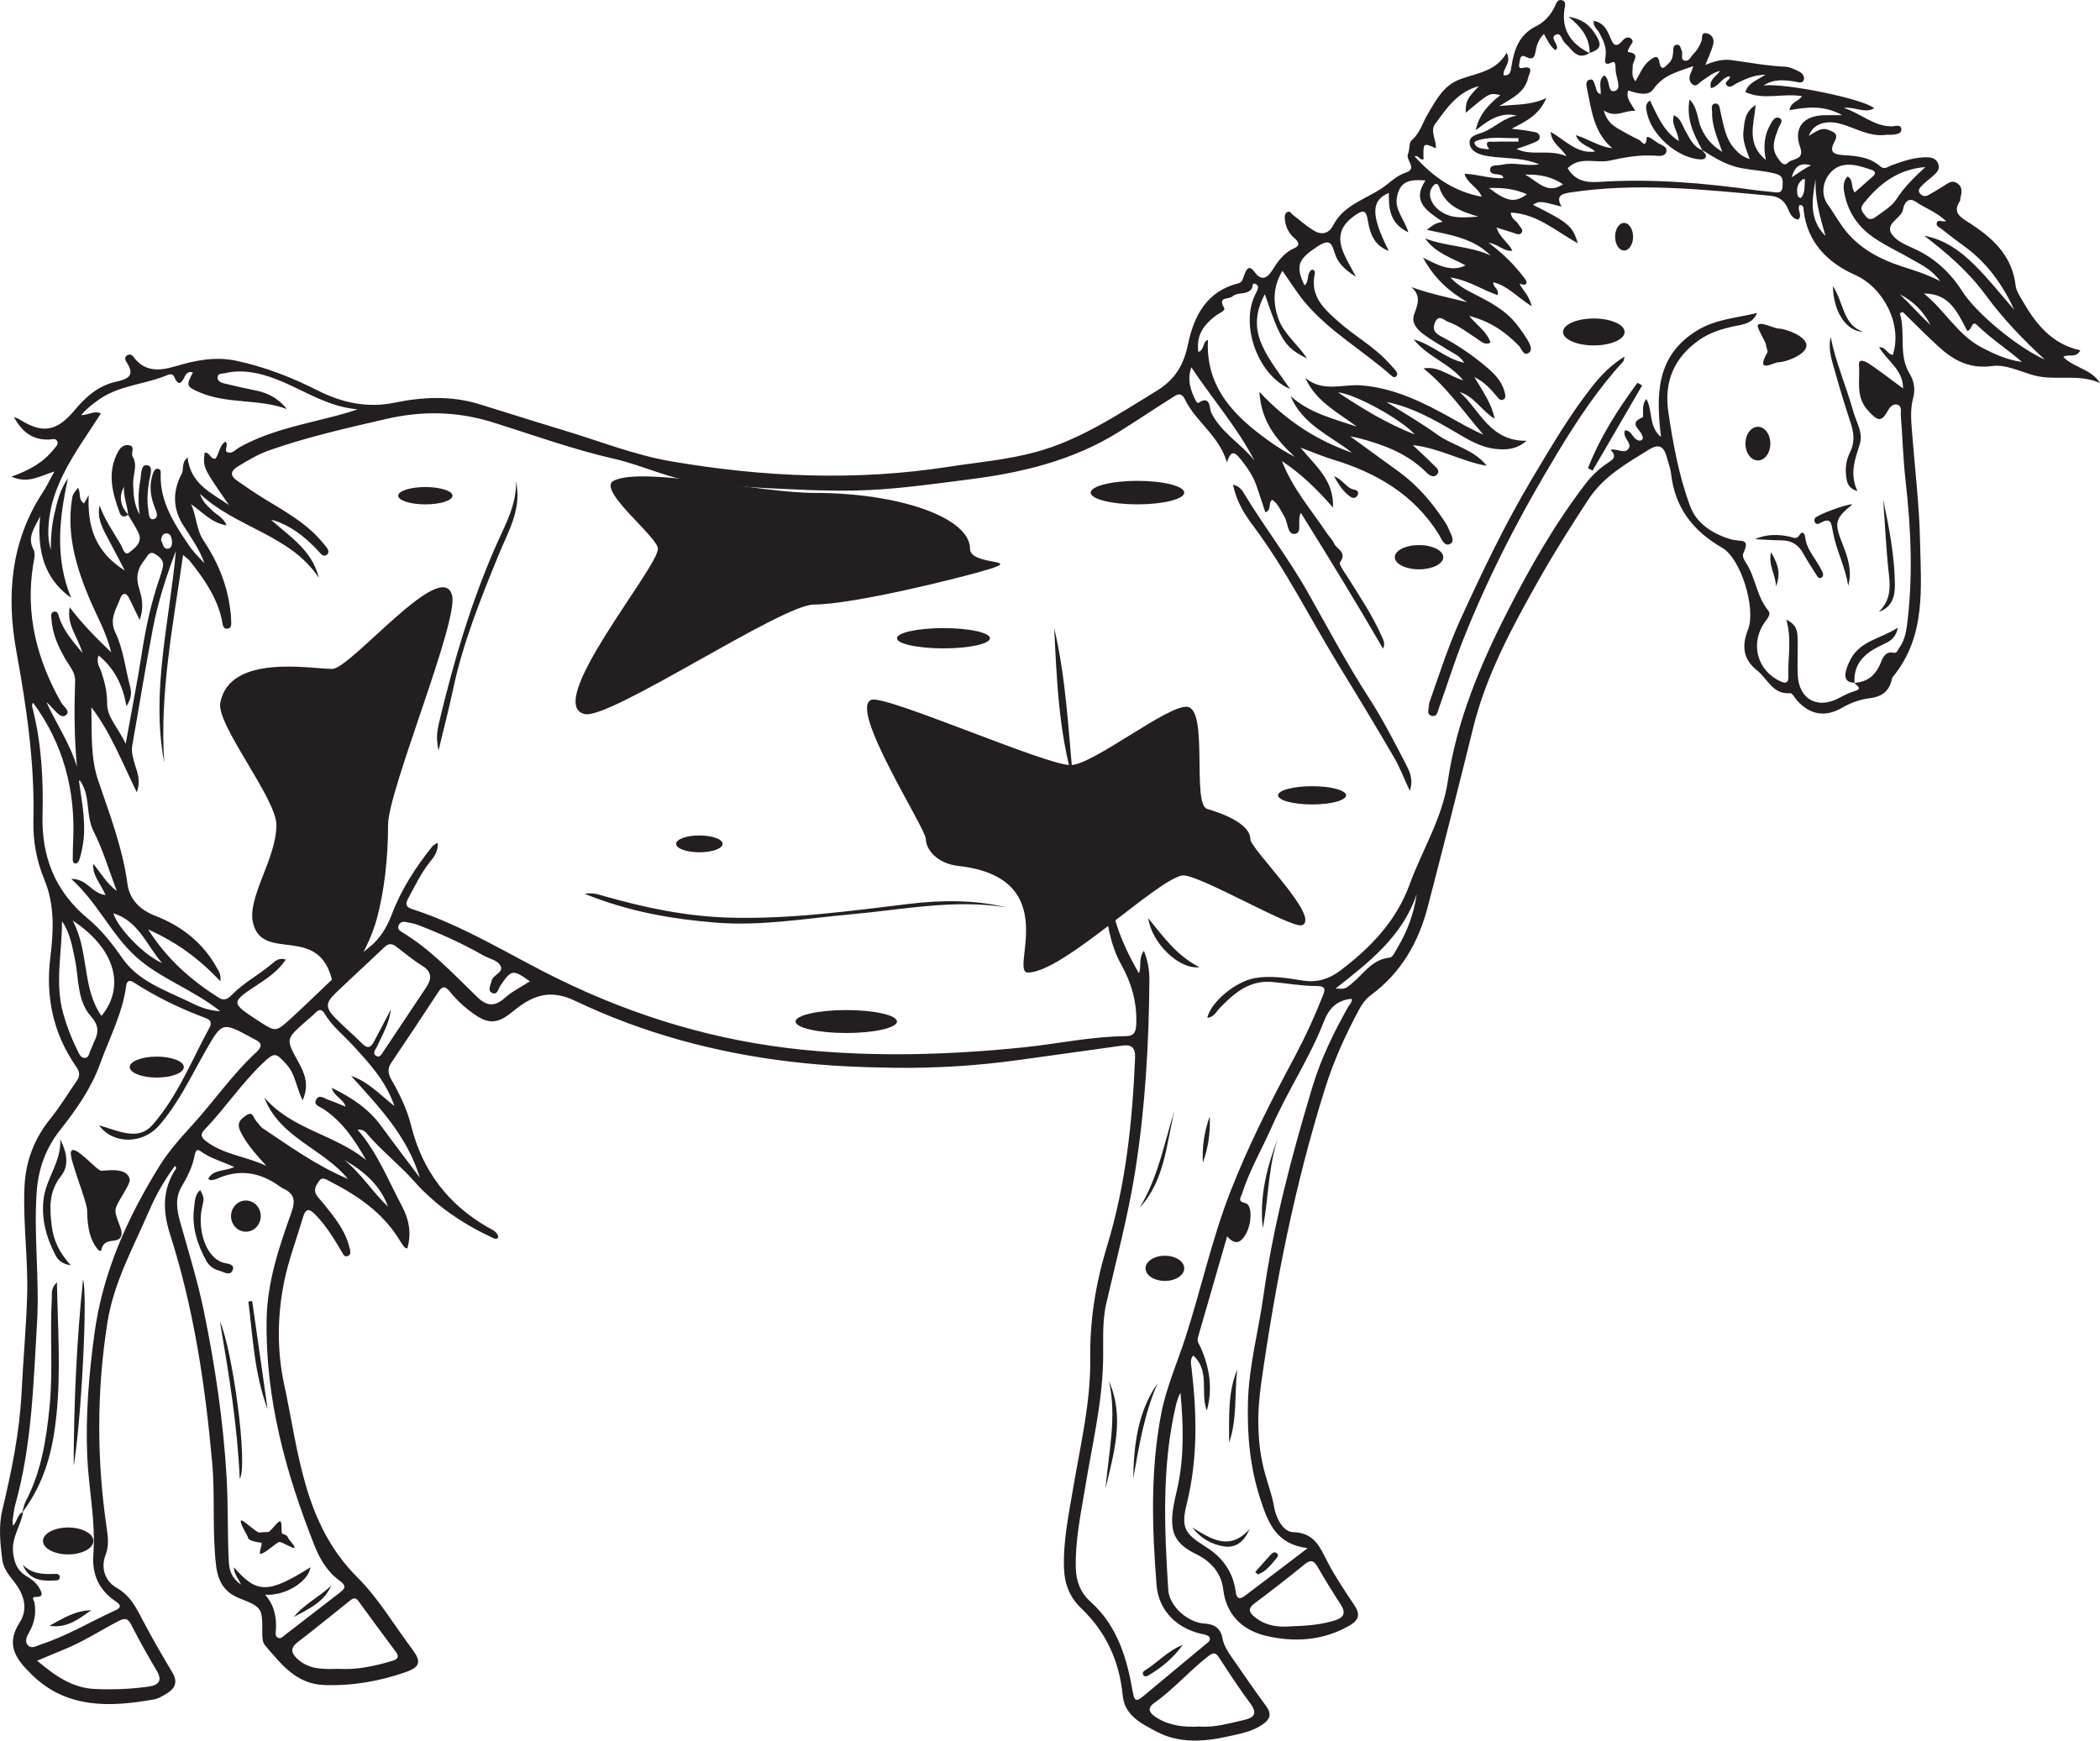 <?xml version="1.0" encoding="UTF-8"?>
<svg xmlns="http://www.w3.org/2000/svg" xmlns:xlink="http://www.w3.org/1999/xlink" width="271.011pt" height="224.669pt" viewBox="0 0 271.011 224.669" version="1.1">
<defs>
<clipPath id="clip1">
  <path d="M 0 0 L 271.012 0 L 271.012 224.668 L 0 224.668 Z M 0 0 "/>
</clipPath>
</defs>
<g id="surface1">
<g clip-path="url(#clip1)" clip-rule="nonzero">
<path style=" stroke:none;fill-rule:evenodd;fill:rgb(13.73%,12.16%,12.549%);fill-opacity:1;" d="M 233.742 21.352 C 232.574 21.004 231.688 21.199 231.223 22.891 C 232.262 22.227 232.934 21.676 233.742 21.352 M 232.66 23.133 C 231.895 23.711 231.797 24.496 232.031 25.352 C 232.059 25.449 232.391 25.578 232.418 25.547 C 233.047 24.836 232.812 23.969 232.953 23.145 C 232.77 23.137 232.695 23.109 232.66 23.133 M 21.66 70.824 C 22.176 70.785 22.246 70.195 22.184 69.746 C 22.121 69.309 21.973 68.797 21.395 68.852 C 20.945 68.898 20.844 69.332 20.781 69.711 C 21.031 70.164 21.035 70.871 21.66 70.824 M 245.176 37.992 C 246.539 39.277 247.77 40.691 249.145 41.961 C 248.25 40.227 246.949 38.883 245.176 37.992 M 190.816 18.09 C 190.555 18.168 190.168 18.27 190.32 18.594 C 190.594 19.164 191.23 19.152 191.766 19.238 C 192.512 19.359 191.992 19.074 191.926 18.828 C 191.742 18.141 192.344 18.305 192.66 18.297 C 193.758 18.258 194.855 18.281 195.957 18.281 L 195.957 17.824 C 194.242 17.887 192.516 17.574 190.816 18.09 M 201.711 23.789 C 200.328 22.852 198.875 22.496 196.832 22.535 C 198.613 23.574 199.742 25.113 201.711 23.789 M 197.055 25.074 C 195.551 24.41 194.047 24.207 192.168 24.27 C 194.457 26.055 195.512 26.211 197.055 25.074 M 234.316 23.105 C 233.84 25.711 233.418 28.309 235.586 30.453 C 234.883 28.043 234.191 25.648 234.316 23.105 M 50.078 155.754 C 49.051 152.953 46.941 151.145 44.43 149.723 C 46.609 151.457 48.07 153.863 50.078 155.754 M 185.742 24.176 C 185.508 23.461 185.125 23.723 184.812 24.188 C 184.164 25.141 184.75 26.574 186.094 27.395 C 187.578 28.309 189.207 28.043 190.781 27.961 C 188.598 27.297 186.539 26.609 185.742 24.176 M 182.582 56.082 C 180.992 54.242 174.91 50.836 172.672 50.648 C 175.816 52.742 179.016 54.695 182.582 56.082 M 14.637 117.887 C 15.145 119.727 18.574 123.309 20.918 124.305 C 18.938 122.059 17.91 118.895 14.637 117.887 M 172.355 127.598 C 173.523 127.684 173.621 127.633 174.367 127.031 C 175.938 125.766 177.023 123.832 179.363 123.602 C 179.734 123.57 180.074 122.789 180.359 122.312 C 181.633 120.188 182.477 117.902 182.828 115.406 C 181.008 120.84 176.723 124.168 172.355 127.598 M 153.742 47.402 C 153.172 49.094 153.676 50.406 154.297 51.695 C 154.367 51.836 154.598 52.047 154.621 52.031 C 156.254 50.895 156.059 52.738 156.305 53.242 C 157.582 55.859 160.164 57.262 161.879 59.434 C 159.664 55.145 156.5 51.559 153.742 47.402 M 240.465 26.309 C 239.918 27 240.418 27.43 240.789 27.918 C 241.207 28.469 241.668 28.297 242.105 27.973 C 243.047 27.27 244.105 26.684 244.762 25.676 C 245.734 24.164 247.008 22.926 248.469 21.562 C 244.848 21.859 242.48 23.785 240.465 26.309 M 248.281 37.891 C 250.988 40.031 252.598 43.203 255.727 44.844 C 257.383 45.711 259.035 46.465 260.945 46.715 C 259.059 45.086 256.965 43.738 255.184 41.992 C 254.41 41.234 254.543 42.621 253.879 42.711 C 252.641 40.375 251.613 37.852 248.281 37.891 M 13.094 131.133 C 16.238 127.324 14.828 122.387 9.375 118.82 C 11.543 122.875 10.535 127.477 13.094 131.133 M 8.16 130.828 C 8.617 132.461 9.215 134.031 9.98 135.539 C 10.195 135.965 10.395 136.59 10.98 136.555 C 11.484 136.52 11.508 135.895 11.707 135.508 C 11.887 135.16 11.996 134.777 12.168 134.426 C 12.746 133.242 12.766 132.348 11.734 131.184 C 9.934 129.152 10.188 126.336 9.672 123.832 C 9.316 122.129 9.051 120.41 8 118.91 C 8.023 122.898 7.043 126.879 8.16 130.828 M 246.617 33.414 C 244.82 32.355 242.887 31.535 241.234 30.242 C 239.43 28.828 238.344 26.949 237.98 24.691 C 237.875 24.043 237.891 23.34 238.438 22.773 C 239.242 23.207 238.812 24.141 239.359 24.84 C 240.137 24.148 240.91 23.461 241.691 22.773 C 242.129 22.387 242.023 22.086 241.52 21.922 C 240.398 21.559 239.262 21.137 238.062 21.289 C 235.848 21.566 234.488 24.457 235.867 26.383 C 236.812 27.695 237.551 29.148 238.676 30.363 C 240.555 32.391 242.875 33.543 245.418 34.379 C 246.957 34.883 248.516 35.328 250.391 36.293 C 249.211 34.676 247.84 34.137 246.617 33.414 M 64.59 127.207 C 64.305 127.625 64.184 128.52 63.465 128.145 C 62.887 127.836 63.336 127.152 63.441 126.609 C 63.602 125.766 65.203 125.527 64.512 124.527 C 64.086 123.91 63.062 123.719 62.332 123.301 C 59.637 121.754 56.805 120.492 53.914 119.379 C 53.395 119.18 52.832 119.09 52.277 118.996 C 51.926 118.938 51.609 119.062 51.453 119.434 C 51.285 119.828 51.48 120.078 51.801 120.27 C 55.582 122.52 58.523 125.742 61.648 128.75 C 62.84 129.895 63.898 129.941 65.168 128.793 C 66.07 127.977 67.215 127.426 68.383 126.668 C 66.195 125.098 65.988 125.145 64.59 127.207 M 172.309 209.145 C 173.406 208.789 173.73 208.195 173.047 207.145 C 172.012 205.547 171.004 203.922 170.051 202.27 C 169.582 201.465 169.195 201.242 168.387 201.902 C 166.25 203.641 164.082 205.332 161.875 206.977 C 160.973 207.648 161.258 208.176 161.906 208.707 C 163.246 209.809 164.828 210.062 166.512 209.926 C 168.469 209.855 170.422 209.746 172.309 209.145 M 16.672 77.223 C 16.285 76.422 15.777 76.516 15.52 77.23 C 15.004 78.637 14.055 79.91 14.883 81.637 C 15.93 83.828 16.172 86.301 16.797 88.641 C 17.012 89.434 16.934 90.191 16.32 91.156 C 15.852 88.453 14.793 86.305 12.73 84.602 C 12.359 85.539 12.871 86.102 13.074 86.711 C 13.52 88.047 13.828 89.344 13.824 90.816 C 13.816 92.617 15.285 93.961 16.219 96.016 C 17 91.676 17.754 87.879 18.344 84.059 C 18.844 80.812 19.559 77.633 20.629 74.531 C 20.773 74.105 20.914 73.672 21.012 73.234 C 21.211 72.336 20.582 71.844 19.961 71.484 C 19.242 71.066 19.012 71.836 18.684 72.234 C 17.809 73.293 17.484 74.418 17.918 75.832 C 18.285 77.02 18.641 78.301 18.023 80.016 C 17.453 78.836 17.066 78.027 16.672 77.223 M 256.246 38.074 C 254.062 35.09 251.281 32.68 248.328 30.426 C 250.973 30.926 253.023 32.406 254.848 34.227 C 256.668 36.043 258.27 38.066 259.957 40.008 C 258.457 36.766 256.449 33.926 253.527 31.809 C 252.523 31.082 251.535 30.332 250.566 29.559 C 250.289 29.34 249.738 29.156 249.98 28.684 C 250.176 28.305 250.695 28.695 251.141 28.543 C 249.953 27.387 248.48 26.891 247.23 26.043 C 246.148 25.309 245.691 26.43 245.586 27.043 C 245.367 28.316 242.773 28.945 244.496 30.645 C 245.195 31.332 246.215 31.719 247.129 32.145 C 249.707 33.352 251.688 35.172 253.219 37.574 C 255.055 40.465 260.391 44.852 263.891 46.418 C 261.094 43.844 258.488 41.137 256.246 38.074 M 50.469 214.422 C 51.145 214.223 51.684 214.016 51.059 213.18 C 49.441 211.02 47.84 208.844 46.258 206.66 C 45.875 206.137 45.555 206.289 45.145 206.617 C 42.91 208.414 40.684 210.219 38.414 211.965 C 37.395 212.75 37.594 213.398 38.402 214.145 C 39.93 215.535 41.793 215.461 43.613 215.406 C 45.996 215.555 48.246 215.086 50.469 214.422 M 160.562 222.004 C 161.793 221.73 162.34 221.199 161.383 219.91 C 159.969 218.016 158.672 216.023 157.383 214.043 C 156.957 213.391 156.703 213.188 155.977 213.742 C 153.516 215.637 151.488 218.027 148.945 219.824 C 147.809 220.625 148.594 221.309 149.344 221.758 C 150.992 222.754 152.836 222.969 154.797 222.852 C 156.738 223.016 158.645 222.434 160.562 222.004 M 194.254 20.379 C 193.41 20.312 192.559 20.262 191.73 20.105 C 190.754 19.918 189.699 19.473 189.656 18.426 C 189.609 17.445 190.789 17.348 191.531 17.023 C 192.977 16.395 194.109 15.168 195.762 14.926 C 193.582 14.398 192.035 15.57 190.453 16.809 C 190.859 14.809 192.098 13.473 193.633 12.281 C 192.23 11.961 192.23 11.961 189.156 14.559 C 189.137 13.09 189.316 12.707 190.863 11.113 C 188.066 11.863 186.676 14.004 185.207 16.004 C 184.516 16.945 185.398 18.059 185.297 19.141 C 183.66 18.402 183.66 18.402 183.711 20.562 C 183.176 20.723 183.113 20 182.551 20.168 C 184.844 22.727 187.504 24.695 191.215 25.395 C 190.742 24.137 189.383 23.746 189 22.434 C 190.762 22.48 192.348 23.117 194.02 22.984 C 193.957 22.848 193.938 22.723 193.867 22.676 C 193.352 22.34 192.238 22.711 192.312 21.816 C 192.363 21.199 193.352 21.398 193.934 21.25 C 195.398 20.887 196.848 21.508 198.652 21.207 C 197.039 20.562 195.645 20.492 194.254 20.379 M 12.305 218.012 C 14.621 218.102 16.91 218.027 19.199 217.695 C 20.484 217.508 20.988 216.945 20.223 215.645 C 19.082 213.715 17.973 211.758 16.957 209.754 C 16.508 208.855 16.113 208.816 15.285 209.246 C 12.945 210.461 10.73 211.918 8.27 212.906 C 7.188 213.34 6.117 213.809 4.793 214.363 C 7.156 216.332 9.34 217.895 12.305 218.012 M 48.633 135.125 C 48.457 135.5 48.004 135.965 48.562 136.305 C 49.023 136.582 49.25 136.059 49.457 135.758 C 51.312 132.996 53.156 130.227 54.996 127.457 C 55.727 126.363 55.781 125.457 54.484 124.652 C 53.285 123.918 52.207 122.996 51.082 122.145 C 50.547 121.75 50.102 121.781 49.598 122.266 C 47.52 124.254 45.391 126.188 43.316 128.18 C 41.984 129.465 41.973 130.062 43.293 131.422 C 44.391 132.555 45.617 133.562 46.723 134.688 C 47.406 135.371 47.836 135.277 48.254 134.469 C 48.977 133.078 49.715 131.695 50.441 130.312 C 50.242 132.078 49.344 133.562 48.633 135.125 M 10.559 109.734 C 10.457 110.172 10.367 110.617 10.211 111.035 C 10.148 111.215 9.934 111.449 9.781 111.457 C 9.41 111.477 9.387 111.129 9.391 110.852 C 9.395 110.062 9.402 109.273 9.441 108.484 C 9.75 101.973 8.16 96.016 4.281 90.715 C 4.043 90.973 4.164 91.25 4.227 91.504 C 5.363 96.027 5.605 100.637 5.488 105.27 C 5.352 110.609 7.141 115.09 11.309 118.543 C 13.055 119.992 14.453 121.754 15.742 123.621 C 17.809 126.617 21.164 127.754 24.242 129.227 C 25.398 129.781 26.598 130.43 28.43 130.527 C 24.766 127.633 20.629 126.312 17.488 123.441 C 14.328 120.559 12.629 116.562 9.199 113.449 C 11.242 113.387 11.832 115.344 13.625 115.523 C 12.98 114.035 11.902 113.004 12.035 111.504 C 12.973 112.602 13.637 113.906 15.074 115.012 C 14.02 112.227 13.281 109.672 12.094 107.344 C 11.043 105.285 11.691 102.898 10.457 100.957 C 10.398 100.867 10.328 100.789 10.266 100.707 C 10.246 100.75 10.23 100.797 10.199 100.875 C 10.605 103.797 11.242 106.738 10.559 109.734 M 37.039 137.465 C 35.586 135.828 35.438 135.781 33.902 137.242 C 31.16 139.859 29.062 143.031 26.449 145.758 C 25.871 146.359 25.84 146.734 26.625 147.328 C 28.938 149.074 31.844 149.266 34.375 150.496 C 33.125 149.074 31.867 147.766 31.035 146.055 C 30.469 144.887 31.109 144.426 31.801 143.949 C 32.668 143.348 32.715 144.375 33.082 144.727 C 33.363 145 33.551 145.395 33.863 145.602 C 37.406 147.965 40.863 150.48 44.898 152.168 C 41.664 148.227 36.059 146.848 34.109 141.652 C 37.629 145.785 43.234 146.434 47.246 149.738 C 45.781 147.16 44.191 144.738 41.66 143.098 C 41.234 142.82 40.41 142.637 40.816 141.906 C 41.195 141.23 41.828 141.762 42.32 141.938 C 43.051 142.191 43.758 142.504 44.602 142.844 C 44.285 141.773 43.145 141.605 42.805 140.41 C 45.438 141.688 47.602 143.148 49.219 145.375 C 50.773 147.508 52.379 149.605 54.18 152.008 C 52.496 146.484 48.785 142.777 45.309 138.867 C 47.48 139.602 48.957 141.219 50.906 142.77 C 49.754 139.43 47.59 137.172 45.496 134.887 C 44.281 133.562 42.84 132.438 41.906 130.859 C 41.551 130.262 41.215 130.223 40.727 130.711 C 40.293 131.148 39.797 131.535 39.34 131.945 C 36.875 134.145 36.895 134.137 38.461 136.996 C 39.262 138.457 39.98 139.969 39.051 142.023 C 38.215 140.332 38.129 138.695 37.039 137.465 M 154.605 172.602 C 154.43 173.191 154.797 173.562 154.992 174.016 C 156.109 176.598 156.527 179.254 155.746 182.07 C 154.848 179.793 156.207 176.949 153.988 174.969 C 153.543 175.445 153.715 176.074 153.777 176.645 C 154.465 182.496 154.59 188.297 153.156 194.094 C 152.383 197.234 152.883 197.957 155.68 199.711 C 157.805 201.043 159.137 202.941 159.469 205.434 C 159.602 206.438 160.016 206.457 160.641 205.988 C 163.289 204.012 165.906 201.996 168.758 199.828 C 164.703 199.34 163.652 196.574 162.652 193.496 C 161.316 189.406 160.945 185.281 161.051 181.02 C 161.168 176.316 162.414 171.816 163.059 167.211 C 164.34 158.023 166.715 149.117 169.379 140.273 C 170.473 136.641 172.137 133.25 173.988 129.953 C 174.168 129.629 174.531 129.375 174.438 128.926 C 172.555 129.09 171.523 130.113 170.84 131.883 C 169.016 136.562 166.191 140.77 164.168 145.359 C 162.871 148.297 161.242 151.082 160.262 154.152 C 160.113 154.609 159.668 155.059 160.719 155.293 C 161.621 155.496 161.578 157.887 160.781 159.289 C 160.176 160.355 159.449 160.824 158.367 159.578 C 157.07 164.066 155.848 168.34 154.605 172.602 M 30.23 150.629 C 28.598 149.887 27.082 149.5 25.84 148.562 C 25.344 148.191 25.184 148.766 25.113 149.148 C 24.836 150.613 24.18 151.914 23.43 153.18 C 22.559 154.66 22.82 156.184 23.258 157.75 C 24.32 161.547 25.5 165.324 26.297 169.18 C 27.75 176.238 28.809 183.355 29.238 190.574 C 29.453 194.184 29.348 197.781 29.516 201.387 C 29.566 202.562 29.789 203.613 31.109 204.535 C 30.695 203.656 30.18 203.121 30.195 202.305 C 33.16 205.73 34.625 205.715 40.07 202.293 C 39.793 204.156 36.812 206.02 34.215 205.84 C 35.402 207.199 35.703 208.73 35.609 210.379 C 35.586 210.75 35.457 211.234 35.926 211.418 C 36.277 211.555 36.539 211.219 36.805 211.016 C 39.121 209.227 41.445 207.441 43.758 205.645 C 44.441 205.109 44.867 204.77 43.77 203.98 C 42.258 202.891 41.27 201.23 40.578 199.48 C 36.871 190.09 34.219 180.48 34.41 170.25 C 34.5 165.414 36.023 160.945 37.609 156.5 C 38.16 154.945 37.984 154.062 36.535 153.402 C 36.383 153.332 36.238 153.234 36.102 153.137 C 33.598 151.32 30.934 150.848 28.043 152.133 C 27.793 152.246 27.508 152.301 27.234 152.348 C 27.152 152.355 27.047 152.254 26.871 152.16 C 27.527 150.902 28.93 151.238 30.23 150.629 M 172.277 32.738 C 171.84 31.316 171.594 30.777 169.957 31.859 C 167.625 33.406 167.109 34.238 168.348 36.836 C 169.031 36.301 168.555 35.238 169.32 34.805 C 169.723 34.844 169.707 35.199 169.66 35.43 C 169.059 38.297 170.941 39.93 172.754 41.539 C 174.73 43.301 177.086 44.602 178.934 46.531 C 179.324 46.938 179.711 47.352 180.07 47.777 C 180.246 47.992 180.434 48.273 180.223 48.535 C 179.973 48.844 179.711 48.609 179.5 48.43 C 175.871 45.23 171.582 42.797 168.426 39.051 C 167.391 37.816 166.543 36.43 165.504 34.957 C 164.281 36.977 164.242 39.035 164.969 41.109 C 165.664 43.09 167.43 44.379 168.688 46.277 C 165.828 44.852 165.285 44.016 163.234 37.98 C 162.004 40.234 161.883 42.332 162.863 44.535 C 163.762 46.543 165.145 48.242 166.492 50.211 C 162.523 48.523 160.203 42.523 161.777 38.5 C 161.902 38.188 162.062 37.887 162.207 37.578 C 162.359 37.258 162.477 36.883 162.102 36.688 C 161.516 36.387 161.707 36.973 161.566 37.207 C 160.988 38.16 159.77 37.617 159.035 38.27 C 158.574 38.676 157.098 38.238 157.977 39.742 C 158.191 40.109 157.344 40.418 156.949 40.711 C 155.09 42.09 154.402 43.457 154.645 45.43 C 155.457 45.195 155.188 44.066 155.887 43.875 C 155.57 50.145 159.426 53.852 164.02 57.102 C 164.984 57.785 165.996 58.395 167.102 58.973 C 164.797 56.809 162.766 54.492 162.527 50.57 C 166.051 54.371 169.98 56.863 174.488 58.434 C 171.656 56.211 168.082 54.812 166.547 51.117 C 169.008 53.34 172.109 54.055 175.094 55.066 C 172.672 53.23 169.848 51.867 168.453 48.777 C 170.727 50.691 173.305 49.543 175.73 49.746 C 179.949 50.098 183.629 51.91 187.242 53.926 C 188.602 54.684 189.949 55.473 191.43 56.098 C 188.898 53.207 186.777 49.992 183.699 47.559 C 185.562 47.211 186.914 48.484 188.832 49.094 C 186.984 46.832 184.336 46.137 182.43 43.805 C 184.949 44.512 186.477 46.289 188.969 46.824 C 188.324 45.852 187.574 45.621 186.957 45.227 C 185.867 44.527 184.719 43.91 183.688 43.129 C 182.879 42.516 182.094 41.684 182.508 40.547 C 182.945 39.336 183.453 38.219 182.145 37.055 C 184.582 37.941 186.973 38.41 189.363 39.008 C 187.117 37.68 185.176 36.066 183.641 33.258 C 185.66 34.273 187.348 35.156 189.133 34.25 C 187.387 33.297 185.234 32.672 183.918 30.773 C 186.664 31.848 189.688 31.727 192.367 32.98 C 190.172 30.766 187.211 30.316 184.133 29.668 C 185.188 28.863 185.207 28.855 186.184 28.617 C 184.219 27.285 182.113 26.043 183.961 23.297 C 181.566 23.078 180.68 23.617 180.293 25.367 C 179.922 27.062 181.238 28.254 181.754 29.992 C 179.332 28.836 179.211 26.902 179.234 24.902 C 176.898 25.883 176.914 27.766 179.223 32.391 C 177.676 31.773 176.891 30.742 176.512 28.418 C 176.312 27.191 175.992 27.031 174.965 27.73 C 172.977 29.074 172.465 30.586 173.461 32.805 C 173.844 33.656 174.32 34.461 174.984 35.723 C 173.508 34.789 172.645 33.918 172.277 32.738 M 242.766 85.43 C 243 84.828 243.375 84.027 244.379 84.258 C 244.801 84.352 244.898 83.914 245.086 83.652 C 245.695 82.805 245.953 81.844 246.09 80.816 C 246.906 74.57 246.625 68.34 245.926 62.102 C 245.605 59.301 245.527 56.477 245.309 53.668 C 245.266 53.148 245.52 52.391 244.801 52.215 C 244.281 52.09 243.848 52.605 243.613 53.039 C 242.754 54.617 242.246 54.242 241.133 53.062 C 239.406 51.234 240.066 49.109 239.906 47.125 C 239.828 46.141 240.848 46.691 241.281 46.992 C 242.715 47.973 244.09 49.027 245.598 50.141 C 245.613 47.727 243.551 46.602 242.496 44.812 C 243.418 44.777 243.57 45.762 244.273 45.809 C 245.555 41.906 243.078 37.117 239.406 35.488 C 235.891 33.922 233.254 31.332 232.77 27.191 C 232.73 26.863 232.793 26.488 232.27 26.449 C 231.812 27.031 232.707 27.754 232.066 28.34 C 231.215 28.23 230.965 27.441 230.688 26.832 C 230.234 25.816 229.449 25.359 228.457 25.266 C 219.816 24.457 211.18 23.523 202.492 24.867 C 201.25 25.062 200.883 25.473 201.504 26.664 C 198.68 25.926 198.68 25.926 197.824 26.43 C 202.383 28.707 202.98 29.191 203.617 31.402 C 200.734 29.797 198.348 27.598 194.984 27.438 C 194.98 28.258 195.707 28.473 195.98 28.977 C 196.164 29.312 196.621 29.625 196.383 30.012 C 196.133 30.422 195.676 30.172 195.305 30.055 C 194.605 29.836 193.914 29.613 193.137 29.363 C 193.492 30.617 194.613 31.242 195.18 32.355 C 194.039 32.5 193.473 31.562 192.105 31.324 C 194.055 32.801 195.473 34.227 196.68 35.84 C 196.859 36.09 197.191 36.398 196.871 36.711 C 196.754 36.82 196.387 36.672 196.094 36.637 C 196.535 37.492 197.336 38.102 197.668 39.531 C 195.797 38.34 194.562 36.887 192.723 36.438 C 192.633 37.121 193.504 37.211 193.27 38.094 C 191.297 37.434 189.543 36.16 187.18 35.82 C 188.18 36.875 189.227 37.43 190.281 37.965 C 192.305 38.992 194.301 40.043 195.738 41.875 C 196.223 42.496 196.688 43.137 197.09 43.809 C 197.41 44.34 197.84 45.137 197.328 45.516 C 196.609 46.055 196.391 45.016 196.027 44.645 C 194.32 42.898 192.418 41.504 189.594 40.777 C 190.691 42.086 191.91 42.82 192.352 44.227 C 191.578 44.605 191.137 44.055 190.668 43.754 C 189.43 42.965 188.273 42.023 186.879 41.539 C 186.371 41.359 185.695 40.52 185.219 41.566 C 184.863 42.348 185.012 42.918 185.922 43.387 C 187.977 44.445 189.895 45.754 191.676 47.238 C 192.766 48.148 193.785 49.125 194.168 50.57 C 194.254 50.895 194.383 51.305 194.082 51.523 C 193.629 51.852 193.367 51.383 193.133 51.117 C 192.391 50.27 191.695 49.387 190.262 48.66 C 191.422 50.594 192.508 52.133 192.891 54.051 C 191.23 53.059 190.293 51.18 188.371 50.598 C 190.98 52.91 192.242 56.969 197.012 56.895 C 195.691 58.035 194.387 58.082 193.086 57.953 C 191.059 57.754 189.375 56.691 187.668 55.688 C 184.914 54.07 182.129 52.52 178.922 51.879 C 181.102 53.266 183.352 54.555 185.445 56.066 C 187.492 57.551 190.191 57.973 191.867 60.117 C 188.668 59.59 185.848 57.848 182.324 57.453 C 183.32 58.395 184.164 59.145 184.945 59.949 C 185.27 60.285 185.898 60.707 185.48 61.211 C 184.996 61.793 184.398 61.301 184.02 60.926 C 181.605 58.52 178.555 57.402 175.363 56.551 C 175.105 56.484 174.84 56.441 174.246 56.32 C 176.57 58.012 178.617 59.492 180.652 60.984 C 183.008 62.707 184.844 64.91 186.445 67.324 C 186.633 67.602 186.809 67.898 186.93 68.211 C 187.172 68.875 187.844 69.809 187.164 70.195 C 186.383 70.641 186.02 69.516 185.672 68.957 C 182.473 63.828 177.652 61.035 172.039 59.324 C 170.703 58.922 169.418 58.363 167.836 57.773 C 169.715 60.117 172.152 61.895 172.031 65.52 C 169.945 63.133 167.957 61.188 165.441 59.516 C 166.828 63.105 169.227 65.801 171.188 68.758 C 171.5 69.23 171.945 69.633 172.16 70.137 C 172.488 70.891 173.906 71.258 172.934 72.574 C 172.734 72.844 173.566 73.926 173.98 74.59 C 175.5 77.039 177.117 79.422 178.281 82.066 C 178.496 82.562 178.824 83.043 178.484 83.723 C 175.074 77.844 171.539 72.059 167.879 66.199 C 167.34 67.227 168.141 68.773 167.102 68.914 C 166.113 69.043 166.234 67.434 165.742 66.66 C 165.266 65.914 164.973 65.039 164.188 64.508 C 163.609 64.902 164.168 65.805 163.297 66.129 C 162.91 64.973 162.539 63.82 162.145 62.676 C 161.695 61.379 160.918 60.277 160.062 59.219 C 159.398 58.387 158.844 57.996 158.344 59.703 C 157.352 56.246 154.34 54.477 152.938 51.582 C 152.391 50.445 151.766 51.02 151.184 51.383 C 148.891 52.824 146.648 54.34 144.352 55.77 C 138.434 59.461 131.875 61.02 125.02 61.887 C 120.156 62.504 115.305 63.215 110.402 63.316 C 106.414 63.398 102.41 63.176 98.414 62.977 C 95.828 62.852 93.25 62.512 90.668 62.301 C 86.68 61.98 83.117 60.102 79.281 59.227 C 73.938 58.016 68.793 56.133 63.574 54.508 C 58.996 53.082 54.473 53.012 49.895 54.066 C 44.848 55.23 39.781 56.375 34.867 58.082 C 33.359 58.605 32.008 59.406 30.66 60.234 C 29.688 60.832 29.719 61.426 30.578 62.031 C 31.781 62.871 32.992 63.699 34.242 64.461 C 36.359 65.754 38.531 66.977 40.363 68.672 C 40.98 69.246 41.535 69.895 42.066 70.547 C 42.301 70.836 42.582 71.273 42.188 71.602 C 41.773 71.941 41.445 71.531 41.199 71.258 C 39.738 69.652 38.117 68.277 36.09 67.441 C 35.738 67.297 35.387 67.16 34.977 67.102 C 37.418 69.27 40.293 71.043 41.152 74.598 C 37.492 69.023 30.547 68.176 25.816 63.75 C 26.121 64.762 26.777 65.305 27.383 65.891 C 27.961 66.453 28.801 66.773 29.254 67.812 C 27.219 67.48 26.125 66.066 24.652 65.074 C 25.371 66.586 25.312 68.332 26.254 69.746 C 28.066 72.461 29.301 75.395 29.707 78.652 C 29.754 79.047 29.828 79.438 29.816 79.832 C 29.801 80.309 30.023 81.027 29.398 81.141 C 28.711 81.258 28.738 80.48 28.645 80.047 C 27.996 77.082 26.32 74.688 24.477 72.383 C 24.344 72.219 24.16 72.094 23.629 71.629 C 22.324 80.738 20.598 89.461 21.191 98.43 C 19.457 89.207 21.887 80.215 22.703 71.102 C 21.469 74.34 20.402 77.633 19.75 81.027 C 18.777 86.062 17.973 91.133 17.074 96.184 C 16.918 97.066 17.168 97.848 17.402 98.664 C 17.695 99.672 18.203 100.66 17.656 102.273 C 15.723 98.324 14.273 94.535 11.789 91.289 C 11.875 94.504 11.641 97.73 12.684 100.785 C 14.172 105.16 15.824 109.465 16.449 114.094 C 16.723 116.113 18.07 117.449 20.039 118.211 C 23.457 119.531 26.211 121.699 28.008 124.961 C 28.223 125.348 28.535 125.707 28.438 126.652 C 25.738 123.789 22.832 121.625 19.117 119.969 C 21.602 123.871 24.711 126.551 28.246 128.793 C 28.906 129.211 29.41 128.938 29.887 128.445 C 31.43 126.848 33.418 125.836 35.094 124.402 C 35.527 124.031 36.027 123.574 36.879 123.859 C 35.949 125.258 34.68 126.152 33.375 127.012 C 29.734 129.41 29.734 129.41 33.332 131.762 C 35.617 133.254 35.598 133.23 37.594 131.41 C 40.926 128.371 44.035 125.086 47.609 122.309 C 49.02 121.207 49.914 119.734 50.551 118.055 C 51.781 114.812 53.641 111.922 55.809 109.23 C 55.938 109.074 56.152 108.988 56.488 108.766 C 56.582 109.93 56 110.613 55.465 111.285 C 54.324 112.707 53.559 114.348 52.699 115.93 C 52.367 116.535 52.238 117.035 53.156 117.332 C 59.867 119.477 65.789 123.297 72.059 126.363 C 82.039 131.25 92.484 134.371 103.543 135.492 C 113.062 136.449 122.539 136.16 132.043 135.195 C 136.473 134.742 140.84 133.777 145.305 133.742 C 146.406 133.73 146.59 133.145 146.633 132.238 C 146.766 129.445 146.023 126.848 144.68 124.469 C 143.676 122.699 143.25 120.809 142.863 118.879 C 142.785 118.496 142.625 117.977 143.059 117.82 C 143.676 117.598 143.77 118.23 143.883 118.625 C 144.574 121.086 145.68 123.359 146.973 125.621 C 147.359 124.785 146.863 123.793 147.621 122.723 C 148.172 124.09 148.34 125.32 148.332 126.543 C 148.27 134.773 147.793 142.965 146.508 151.117 C 145.59 156.898 144.09 162.535 142.773 168.219 C 142.195 170.715 142.418 173.285 142.355 175.801 C 142.219 181.266 140.941 186.512 140.07 191.848 C 139.496 195.34 138.738 198.816 138.84 202.402 C 138.887 204.148 139.445 205.586 140.738 206.75 C 144.207 209.855 145.434 214.035 146.188 218.395 C 146.383 219.5 146.609 219.715 147.473 218.992 C 150.16 216.762 152.848 214.531 155.527 212.293 C 155.812 212.055 156.277 211.836 156.102 211.367 C 156.031 211.176 155.676 211.02 155.426 210.973 C 151.953 210.32 149.523 207.961 149.254 204.57 C 148.676 197.203 148.445 189.828 149.852 182.5 C 150.508 179.098 151.914 175.945 152.973 172.68 C 155.004 166.406 156.391 159.938 158.797 153.781 C 161.137 147.781 164.055 142.062 167.09 136.395 C 168.445 133.855 169.645 131.242 170.699 128.566 C 171.02 127.758 171.164 127.273 169.879 127.27 C 167.977 127.27 166.078 126.918 164.176 126.75 C 161.27 126.492 159.301 128.152 157.457 130.066 C 156.973 130.566 156.664 131.309 155.801 131.371 C 156.324 129.238 159.535 126.66 161.953 126.246 C 164.062 125.887 166.121 126.25 168.172 126.574 C 169.98 126.855 171.539 126.355 172.93 125.309 C 176.848 122.344 180.176 118.93 181.918 114.152 C 183.535 109.719 186.141 105.605 186.836 100.875 C 188 92.984 191.043 85.77 194.613 78.797 C 197.531 73.09 200.734 67.488 204.676 62.371 C 205.441 61.379 206.344 60.531 207.375 59.832 C 208.062 59.367 208.809 59 207.828 58.055 C 208.801 57.84 209.742 58.754 210.227 57.801 C 210.582 57.098 209.348 56.52 209.703 55.547 C 210.492 55.547 210.648 56.375 211.16 56.707 C 211.41 56.871 211.676 56.984 211.918 56.738 C 212.109 56.543 211.961 56.34 211.891 56.125 C 211.641 55.395 210.113 54.633 211.984 53.867 C 212.195 53.781 211.734 52.305 212.473 51.504 C 213.324 53.07 212.742 55.066 214.355 56.402 C 213.73 51.051 213.652 45.969 218.98 42.68 C 221.414 41.176 224.133 41.047 226.762 40.395 C 226.168 41.828 224.848 41.883 223.715 42.129 C 222.152 42.473 220.668 42.93 219.344 43.848 C 216.055 46.129 214.719 49.242 215.305 53.191 C 215.918 57.324 216.668 61.43 218.125 65.352 C 218.996 67.707 221.23 68.961 223.305 69.594 C 224.668 70.012 225.961 69.312 224.953 71.488 C 224.828 71.754 225.078 72.277 225.285 72.594 C 226.578 74.5 226.672 76.957 228.176 78.781 C 228.652 79.355 227.992 79.93 227.66 80.43 C 225.84 83.188 226.809 86.629 229.848 87.977 C 230.879 88.434 230.805 87.59 230.789 86.98 C 230.734 84.75 231.246 82.527 230.531 79.984 C 231.93 80.652 231.957 81.57 231.984 82.41 C 232.039 83.988 231.93 85.57 232.004 87.148 C 232.156 90.27 234.555 91.574 237.309 90.109 C 237.949 89.766 238.617 89.43 239.312 89.219 C 240.562 88.844 239.449 88.48 239.348 88.113 L 239.328 88.133 C 241.105 88.031 242.133 87.051 242.766 85.43 M 1.695 200.473 C 1.859 201.734 2.238 202.742 3.367 203.414 C 4.051 203.816 4.699 204.293 5.09 205.008 C 5.352 205.488 5.719 206.121 4.691 206.117 C 3.93 206.113 4.395 206.57 4.43 206.766 C 4.703 208.156 4.473 209.445 3.77 210.676 C 3.457 211.215 3.117 211.859 3.629 212.391 C 4.098 212.875 4.723 212.438 5.219 212.277 C 8.613 211.18 11.664 209.316 14.898 207.855 C 15.59 207.543 15.695 207.207 14.941 206.703 C 12.781 205.27 11.848 203.23 12.047 200.637 C 12.371 196.395 11.445 192.223 11.258 188 C 11.027 182.664 11.477 177.422 12.184 172.172 C 13.25 164.27 16.441 157.148 20.617 150.449 C 21.801 148.555 23.328 146.844 24.844 145.184 C 27.648 142.105 30.012 138.637 33.094 135.805 C 33.844 135.113 33.844 134.605 32.898 134.168 C 32.742 134.098 32.598 134.008 32.449 133.926 C 28.68 131.898 28.68 131.898 26.566 135.574 C 24.664 138.895 23.062 142.391 20.5 145.309 C 18.434 147.664 14.613 147.758 12.785 145.258 C 14.16 145.637 15.383 146.172 16.73 146.316 C 17.992 146.449 18.938 146.059 19.727 145.148 C 22.949 141.438 24.723 136.875 27.043 132.629 C 27.355 132.059 27.195 131.656 26.598 131.434 C 23.316 130.199 20.164 128.699 17.223 126.781 C 16.707 126.453 16.375 126.598 16.289 127.227 C 15.812 130.797 14.125 133.969 12.922 137.301 C 11.77 140.477 9.867 143.191 7.797 145.809 C 5.926 148.176 4.953 150.793 4.734 153.859 C 4.34 159.496 5.113 165.113 4.781 170.738 C 4.309 178.609 4.121 186.5 1.984 194.168 C 1.805 194.816 1.73 195.5 1.641 196.164 C 1.605 196.375 1.656 196.602 1.676 196.945 C 2.266 196.332 2.234 195.438 2.977 195.168 C 2.707 196.938 1.438 198.488 1.695 200.473 M 15.988 62.832 C 15.285 64.172 15.578 65.359 16.535 66.449 C 16.07 66.797 15.641 66.73 15.445 66.191 C 14.57 63.785 13.863 61.34 14.988 58.812 C 15.285 58.148 15.672 57.387 16.543 57.457 C 17.574 57.539 16.844 58.473 17.109 58.914 C 17.801 60.07 17.16 61.219 17.184 62.363 C 17.211 63.781 17.281 65.164 18.039 66.438 C 17.797 64.926 17.84 63.426 18.117 61.93 C 18.25 61.195 18.141 59.918 19.008 60.051 C 19.844 60.184 19.352 61.422 19.242 62.121 C 19.047 63.363 18.941 64.59 19.141 65.82 C 19.207 66.266 19.199 67.121 19.766 67.02 C 20.523 66.887 20.223 66.129 20.016 65.625 C 19.43 64.168 19.195 62.695 19.727 61.172 C 19.84 60.852 19.992 60.461 20.379 60.508 C 20.82 60.562 20.742 61.004 20.734 61.332 C 20.672 64.805 22.465 67.547 24.285 70.258 C 24.875 71.141 25.629 71.914 26.379 72.695 C 25.758 70.902 24.648 69.375 23.652 67.805 C 22.234 65.574 22.297 63.348 23.457 61.133 C 23.773 60.52 23.355 59.773 24.207 59.043 C 24.586 62.504 27.305 63.621 29.555 65.195 C 26.188 60.348 26.188 60.348 26.41 58.438 C 27.07 58.324 27.117 59.301 27.801 59.203 C 28.297 58.57 28.266 57.602 29.074 57 C 29.602 57.383 28.781 58.211 29.41 58.398 C 29.992 58.578 30.426 58.008 30.906 57.738 C 34.145 55.922 37.719 55.082 41.273 54.199 C 42.891 53.797 44.512 53.418 46.156 52.828 C 41.367 52.465 37.699 49.148 33.168 48.191 C 31.746 47.895 30.383 47.836 28.988 48.18 C 28.633 48.27 28.098 48.152 28.078 48.707 C 28.062 49.176 28.496 49.387 28.867 49.477 C 30.289 49.824 31.719 50.141 33.152 50.434 C 34.727 50.762 36.012 51.531 37.027 52.801 C 33.391 51.445 29.383 52.188 25.805 50.66 C 24.062 49.918 23.977 49.77 24.895 48.09 C 24.32 47.844 23.996 48.273 23.832 48.621 C 23.363 49.59 22.977 49.789 22.488 48.652 C 22.316 48.25 21.945 48.266 21.621 48.406 C 18.727 49.637 15.418 49.691 12.75 51.59 C 11.961 52.148 11.211 52.711 10.469 53.578 C 11.383 53.617 12.117 52.941 13.016 53.367 C 9.93 58.238 6.164 62.793 6.234 68.98 C 6.246 69.652 6.379 70.32 6.555 71 C 6.547 69.414 6.668 67.848 7.023 66.316 C 7.387 64.746 7.742 63.164 8.773 61.754 C 7.625 66.926 7.078 72.07 9.176 77.16 C 6.691 75.395 4.594 72.453 5.18 66.645 C 4.383 68.25 3.484 69.355 4.34 70.961 C 4.609 71.469 4.379 72.289 4.273 72.949 C 3.262 79.309 4.77 85.137 7.879 90.652 C 8.18 91.188 9.16 91.805 8.492 92.316 C 7.867 92.797 7.258 91.855 6.738 91.375 C 6.5 91.148 6.316 90.859 6.008 90.66 C 7.273 93.453 9.043 95.996 9.934 98.973 C 9.578 95.258 9.57 91.562 9.695 87.859 C 9.727 86.793 8.973 85.98 8.465 85.113 C 7.512 83.488 6.762 81.801 6.637 79.898 C 6.613 79.543 6.488 79.012 7.043 78.941 C 7.461 78.895 7.527 79.355 7.625 79.656 C 8.156 81.312 9.242 82.605 10.641 84.289 C 10.02 82.125 8.57 80.645 8.992 78.379 C 10.625 80.543 12.336 82.27 14.348 84.195 C 13.684 81.504 12.441 79.418 11.516 77.207 C 9.824 73.168 8.605 69.023 9.27 64.559 C 9.379 63.812 9.402 63.816 10.059 62.965 C 10.484 63.562 10.031 64.469 10.848 64.98 C 11.043 64.629 11.246 64.273 11.449 63.914 C 11.258 67.863 12.238 71.227 16.102 73.637 C 15.289 72.082 14.621 70.785 13.93 69.5 C 13.223 68.18 12.484 66.875 12.859 65.254 C 13.512 67.074 14.609 68.637 15.566 70.27 C 15.832 70.715 16.059 71.812 16.691 71.305 C 17.359 70.77 18.457 70.031 17.875 68.797 C 17.5 67.98 16.988 67.23 16.535 66.453 C 16.445 65.23 15.918 64.074 15.988 62.832 M 219.699 19.395 C 218.621 17.418 217.574 15.434 218.043 12.828 C 219.117 13.957 219.035 15.34 219.523 16.477 C 220.051 17.699 220.797 18.695 222.266 19.602 C 221.594 17.723 220.91 16.188 220.953 14.504 C 220.961 14.098 220.73 13.453 221.336 13.375 C 221.918 13.301 221.93 13.98 222.02 14.375 C 222.43 16.066 222.621 17.84 223.859 19.207 C 224.352 19.746 224.875 20.262 225.801 20.531 C 225.363 19.285 224.848 18.172 224.996 16.922 C 225.141 15.715 225.137 14.469 226.57 13.551 C 226.352 16.062 225.32 18.52 227.887 20.656 C 227.543 18.887 227.695 17.469 228.418 16.168 C 228.684 15.68 229.031 14.957 229.633 15.234 C 230.246 15.523 229.668 16.133 229.508 16.562 C 229.055 17.789 228.508 19.02 229.348 20.27 C 229.664 20.73 230.172 21.609 230.746 21 C 231.297 20.422 232.93 20.727 232.305 18.973 C 231.426 16.52 232.734 14.934 235.379 14.875 C 236.035 14.855 236.688 14.867 237.746 14.867 C 235.375 13.539 233.219 13.824 230.941 14.215 C 231.109 13.145 232.016 13.176 232.555 12.418 C 230.062 11.984 227.578 12.977 225.25 11.887 C 225.574 10.734 226.664 10.398 227.852 9.645 C 226.246 9.672 225.188 10.242 224.109 10.758 C 223.723 10.945 223.312 11.426 222.895 11.07 C 222.324 10.574 223.387 10.332 223.234 9.836 C 222.195 9.973 221.859 11.176 220.805 11.375 C 220.492 10.285 221.465 9.918 221.98 9.148 C 221.02 9.359 220.418 9.961 219.719 10.379 C 219.309 10.625 218.957 11.289 218.434 10.902 C 217.875 10.484 217.969 9.812 218.293 9.211 C 218.367 9.066 218.398 8.898 218.52 8.539 C 216.535 9.262 214.664 9.645 213.375 11.508 C 212.715 12.473 211.266 12.051 210.125 11.676 C 209.785 12.707 210.531 13.363 211.031 14.316 C 209.66 14.188 208.551 15.293 206.969 14.258 C 207.332 15.539 207.984 16.102 208.734 16.551 C 209.652 17.094 210.598 17.613 211.559 18.07 C 211.789 18.184 212.422 19.273 212.508 17.801 C 212.527 17.367 213.484 18.145 213.938 18.441 C 214.398 18.746 215.312 18.922 215.008 19.695 C 214.793 20.234 214.008 20.125 213.465 20.09 C 211.512 19.965 209.633 20.32 207.742 20.73 C 205.934 21.117 203.891 20.105 202.312 21.715 C 203.184 23.18 204.43 23.605 206.305 23.484 C 213.133 23.031 219.926 23.617 226.691 24.566 C 227.363 24.664 228.035 24.688 228.707 24.777 C 229.348 24.863 230.008 25.023 230.043 24.047 C 230.074 23.32 230.188 22.688 229.109 22.41 C 227.695 22.043 226.234 21.98 224.824 21.723 C 222.824 21.363 221.293 20.379 219.684 19.375 Z M 205.133 6.855 C 203.492 7.852 202.875 6.355 201.969 5.559 C 201.543 5.188 201.461 4.086 200.723 4.508 C 200.047 4.887 200.98 5.566 200.941 6.156 C 200.938 6.246 200.848 6.328 200.758 6.484 C 200.008 5.984 199.699 5.145 199.25 4.387 C 198.598 5.039 198.332 5.738 198.207 6.449 C 198.055 7.312 197.938 7.875 196.852 7.309 C 196.195 6.965 196.164 7.672 196.098 8.078 C 196.047 8.352 195.891 8.895 196.438 8.777 C 198.098 8.422 197.328 9.512 197.199 10.074 C 196.789 11.895 195.195 12.652 193.488 13.691 C 195.664 13.453 197.492 13.617 199.562 12.66 C 198.562 14.957 196.848 15.668 195.082 16.617 C 196.07 16.746 196.805 16.793 197.512 16.949 C 197.969 17.051 198.656 17.02 198.707 17.652 C 198.746 18.152 198.16 18.324 197.762 18.488 C 197.09 18.77 196.391 18.984 195.707 19.223 C 197.68 20.195 199.871 19.195 202.164 20.168 C 201.434 18.98 200.258 18.551 200.113 17.027 C 202.082 18.137 203.516 19.906 205.867 19.555 C 205.082 18.836 203.875 18.746 203.352 17.441 C 205.09 17.977 206.391 18.949 208.062 19.125 C 205.602 17.023 205.379 14.082 204.781 11.305 C 204.707 10.945 204.641 10.426 205.121 10.285 C 205.672 10.121 205.699 10.684 205.848 11.016 C 206.027 11.398 205.949 11.922 206.559 12.18 C 206.664 11.344 206.195 10.383 207.031 9.727 C 207.879 10.273 207.371 12.094 208.445 11.727 C 209.312 11.426 208.559 10.023 208.508 9.113 C 208.496 8.887 208.488 8.66 208.473 8.434 C 208.453 8.094 208.328 7.887 207.953 8.078 C 207.098 8.52 207.078 7.965 207.184 7.398 C 207.402 6.195 206.918 5.195 206.367 4.195 C 206.121 3.746 205.562 3.426 205.68 2.688 C 206.887 2.91 207.344 3.77 207.719 4.633 C 208.113 5.547 208.391 6.449 209.453 5.18 C 209.719 4.871 210.145 4.688 210.512 5.004 C 210.953 5.391 210.48 5.695 210.332 6.023 C 210.223 6.262 209.891 6.688 210.188 6.73 C 211.754 6.949 210.699 7.883 210.707 8.492 C 210.723 9.137 210.48 9.805 211.059 10.5 C 211.656 9.488 212.035 8.445 212.902 7.781 C 213.324 7.461 213.961 6.938 214.137 7.957 C 214.391 9.418 214.953 8.512 215.375 8.148 C 215.82 7.762 215.898 7.176 215.934 6.598 C 215.953 6.27 215.93 5.832 216.355 5.777 C 216.891 5.719 216.887 6.238 217.043 6.574 C 217.238 6.996 216.773 7.75 217.5 7.836 C 218.023 7.898 218.254 7.23 218.613 6.883 C 219.066 6.441 219.34 5.898 219.582 5.312 C 219.742 4.934 219.445 4.086 220.305 4.309 C 221.012 4.48 221.266 5.133 221.078 5.793 C 220.848 6.617 220.465 7.402 220.074 8.391 C 221.305 7.848 222.406 7.602 223.535 7.766 C 225.816 8.09 228.082 8.504 230.391 8.613 C 230.98 8.641 231.582 8.938 232.133 9.207 C 232.543 9.402 232.93 9.828 232.789 10.281 C 232.605 10.863 232.02 10.582 231.617 10.523 C 230.281 10.328 228.965 10.156 227.59 11.027 C 230.559 10.715 240.566 12.781 241.871 13.977 C 240.641 14.688 239.453 13.754 237.945 13.926 C 240.27 14.695 241.883 16.352 244.184 16.309 C 244.602 16.301 245.395 15.98 245.371 16.762 C 245.355 17.297 244.633 17.344 244.121 17.395 C 243.898 17.418 243.668 17.371 243.445 17.402 C 241.305 17.703 239.52 16.547 237.586 15.996 C 235.598 15.426 233.941 16.027 233.441 17.535 C 234.25 17.082 234.969 16.395 235.934 16.754 C 236.547 16.98 237.305 17.242 236.801 18.172 C 236.105 19.465 236.367 19.93 237.918 20.023 C 239.621 20.129 241.309 20.27 242.664 21.477 C 243.191 21.945 243.598 21.531 244.051 21.363 C 245.426 20.855 246.809 20.367 248.293 20.309 C 249.043 20.277 249.836 20.316 250.141 21.16 C 250.418 21.941 249.824 22.398 249.301 22.844 C 248.871 23.207 248.422 23.555 248.031 23.957 C 247.77 24.227 247.43 24.559 247.781 24.98 C 248.062 25.316 248.465 25.402 248.852 25.188 C 249.543 24.809 250.215 24.395 250.883 23.977 C 251.41 23.648 251.902 23.203 252.57 23.645 C 253.273 24.105 253.199 24.766 253.016 25.457 C 252.973 25.617 253.012 25.82 252.926 25.953 C 252.023 27.348 252.832 27.945 253.969 28.66 C 257.043 30.602 259.684 32.918 260.125 36.883 C 260.191 37.465 260.555 38.039 260.863 38.574 C 262.617 41.656 264.688 44.406 268.477 45.215 C 267.898 46.305 266.918 45.621 266.273 46.07 C 267.641 47.492 269.859 47.598 271.012 49.434 C 268.25 48.195 265.309 49.191 262.539 48.461 C 260.742 47.984 258.855 47.008 257.148 47.242 C 254.23 47.648 252.168 46.555 250.223 44.785 C 248.621 43.332 247.113 41.777 245.562 40.27 C 245.434 40.324 245.301 40.383 245.172 40.441 C 245.977 42.996 244.934 45.781 246.457 48.266 C 247.031 49.203 247.195 50.297 246.898 51.375 C 246.473 52.941 246.66 54.508 246.781 56.082 C 247.133 60.633 247.688 65.18 247.785 69.738 C 247.91 75.836 248.598 82.125 244.273 87.371 C 244.176 87.496 244.141 87.684 244.102 87.848 C 243.75 89.332 242.695 89.957 241.293 90.125 C 239.977 90.281 238.785 90.742 237.648 91.395 C 235.535 92.605 233.543 92.258 231.918 90.414 C 231.625 90.082 231.297 89.449 231.031 89.473 C 228.762 89.668 228.117 87.605 226.766 86.543 C 224.918 85.09 224.766 83.344 225.59 81.258 C 226.633 78.621 224.719 72.129 222.254 70.707 C 218.469 68.527 216.145 65.52 215.656 61.141 C 215.582 60.477 215.328 59.832 215.156 59.18 C 214.738 57.602 214.137 57.207 212.766 58.055 C 209.906 59.824 206.953 61.477 205.008 64.441 C 202.809 67.793 200.672 71.168 198.695 74.656 C 195.223 80.805 191.816 87.051 190.125 93.914 C 188.223 101.625 186.266 109.324 184.266 117.012 C 183.066 121.633 180.82 125.566 176.926 128.438 C 176.219 128.965 175.746 129.652 175.344 130.398 C 173.609 133.641 172.105 136.973 171.004 140.484 C 167.094 152.926 164.586 165.676 162.758 178.555 C 162.211 182.387 162.195 186.332 163.238 190.152 C 163.637 191.613 164.18 193.02 164.434 194.543 C 164.672 195.957 165.602 197.719 166.844 197.758 C 169.652 197.84 170.328 199.691 171.328 201.621 C 172.34 203.562 173.582 205.391 174.801 207.219 C 175.574 208.383 175.363 209.121 174.172 209.812 C 170.75 211.797 166.984 212.008 163.367 211.145 C 160.523 210.465 158.262 208.598 157.859 205.141 C 157.625 203.125 156.34 201.566 154.402 200.621 C 151.707 199.312 150.973 197.895 151.363 194.922 C 151.496 193.918 151.766 192.93 151.977 191.941 C 152.84 187.906 152.719 183.848 152.34 179.762 C 152.051 180.328 151.867 180.902 151.73 181.492 C 149.918 189.34 150.266 197.281 150.766 205.223 C 150.898 207.352 153.344 209.473 155.492 209.57 C 156.746 209.633 157.535 210.211 157.758 211.43 C 157.926 212.355 158.398 213.105 158.91 213.844 C 160.391 215.977 161.852 218.121 163.391 220.211 C 164.148 221.242 163.918 221.906 162.941 222.586 C 161.598 223.523 160.035 223.785 158.5 224.129 C 155.352 224.84 152.137 225.047 149.242 223.504 C 147.379 222.512 145.141 221.477 144.891 218.855 C 144.465 214.441 142.754 210.66 139.527 207.582 C 138.066 206.191 137.383 204.484 137.312 202.453 C 137.188 198.867 137.941 195.387 138.527 191.895 C 139.461 186.395 140.773 180.945 140.699 175.332 C 140.633 170.375 141.418 165.578 142.863 160.855 C 145.293 152.938 146.141 144.777 146.484 136.543 C 146.539 135.25 146.07 134.793 144.82 134.965 C 140.359 135.598 135.898 136.199 131.441 136.824 C 126.074 137.574 120.652 137.898 115.266 137.824 C 110.891 137.762 106.496 137.566 102.113 137.047 C 92.391 135.898 83.059 133.398 74.258 129.199 C 71.512 127.891 69.5 128.215 67.277 129.727 C 66.766 130.078 66.289 130.48 65.801 130.859 C 64.176 132.102 63.02 132.16 61.328 130.996 C 60.113 130.164 59.016 129.184 58.09 128.035 C 57.555 127.371 57.148 127.148 56.574 128.031 C 54.57 131.102 52.535 134.145 50.488 137.188 C 49.969 137.957 50.086 138.621 50.523 139.379 C 51.59 141.246 52.535 143.188 53.051 145.273 C 54.488 151.066 57.773 155.43 62.938 158.402 C 63.477 158.719 64.199 158.945 64.316 159.711 C 64.109 159.977 63.875 159.914 63.676 159.82 C 59.801 158.023 56.262 155.656 53.449 152.477 C 51.582 150.363 49.355 148.641 47.52 146.516 C 47.234 146.184 46.902 145.723 46.145 145.812 C 48.727 148.797 50.098 152.352 51.871 155.676 C 52.789 157.398 53.133 159.199 52.562 161.164 C 52.344 161.055 52.215 161.027 52.156 160.949 C 51.953 160.68 51.762 160.398 51.59 160.109 C 49.434 156.535 46.148 154.309 42.535 152.465 C 42.102 152.242 41.594 151.848 41.184 152.426 C 40.793 152.969 40.402 153.59 40.871 154.293 C 41.117 154.66 41.453 154.977 41.734 155.332 C 43.113 157.051 44.527 158.75 45.078 160.949 C 45.184 161.355 45.414 161.938 44.848 162.137 C 44.398 162.297 44.219 161.762 44.027 161.441 C 43.051 159.793 42.051 158.168 40.691 156.773 C 39.871 155.938 39.438 155.988 39.105 157.109 C 38.277 159.922 37.219 162.684 36.648 165.543 C 35.781 169.887 35.742 174.379 36.664 178.66 C 38.551 187.406 39.156 196.648 46.125 203.602 C 48.852 206.316 50.855 209.758 53.191 212.863 C 54.395 214.469 54.234 215.176 52.344 215.836 C 48.965 217.016 45.496 217.617 41.883 217.5 C 38.188 217.379 36.277 214.766 34.191 212.359 C 33.898 212.023 33.844 211.398 33.848 210.906 C 33.871 207.551 33.863 207.473 30.895 206.297 C 28.934 205.523 28.129 204.109 27.883 202.043 C 27.367 197.602 27.777 193.148 27.375 188.703 C 26.473 178.734 25.008 168.895 21.953 159.344 C 20.984 156.309 20.918 153.5 22.75 150.785 C 22.773 150.758 22.668 150.633 22.582 150.48 C 21.215 152.324 20.098 154.293 19.219 156.344 C 17.199 161.035 14.68 165.523 13.863 170.699 C 12.465 179.574 12.473 188.434 13.781 197.309 C 13.949 198.422 14.059 199.594 13.641 200.66 C 12.906 202.527 13.699 204.18 15.043 204.945 C 16.891 206.004 17.609 207.598 18.492 209.27 C 19.676 211.512 20.945 213.707 22.246 215.883 C 22.961 217.086 22.621 217.918 21.547 218.574 C 21.023 218.891 20.461 219.25 19.871 219.355 C 14.219 220.359 8.637 220.578 4.141 216.195 C 2.047 214.156 0.68 212.316 2.539 209.422 C 3.703 207.605 3.055 205.684 1.766 204.102 C 1.074 203.242 0.426 202.367 0.289 201.301 C 0.027 199.176 -0.207 197.02 0.301 194.902 C 1.492 189.91 2.527 184.902 2.781 179.754 C 2.988 175.59 3.375 171.438 3.504 167.273 C 3.645 162.625 2.969 158.004 3.152 153.328 C 3.293 149.863 4.406 147 6.531 144.359 C 7.766 142.828 8.785 141.129 9.91 139.504 C 10.348 138.879 10.305 138.359 9.832 137.684 C 6.867 133.426 5.863 128.699 6.496 123.555 C 6.914 120.188 7.074 116.785 5.727 113.543 C 4.715 111.105 4.25 108.555 4.312 105.949 C 4.496 98.574 3.438 91.355 2.121 84.117 C 0.82 76.961 1.348 69.949 5.488 63.605 C 6 62.82 6.406 61.973 7.023 60.859 C 5.121 61.438 3.602 62.488 1.48 61.523 C 3.812 60.688 5.605 59.68 6.926 58 C 7.16 57.699 7.57 57.406 7.398 56.984 C 7.211 56.508 6.711 56.727 6.344 56.738 C 4.27 56.812 2.883 55.824 1.789 53.824 C 2.203 53.992 2.355 54.027 2.48 54.109 C 5.473 56.027 7.32 55.703 9.602 52.977 C 11.031 51.262 12.688 49.773 14.938 49.281 C 16.543 48.934 17.5 48.457 16.301 46.703 C 16.109 46.418 16.074 46.031 16.465 45.832 C 16.738 45.688 17.023 45.785 17.207 46.039 C 18.676 48.062 20.625 47.883 22.684 47.266 C 25.246 46.504 27.805 45.992 30.512 46.57 C 34.176 47.359 37.605 48.684 40.953 50.379 C 44.051 51.945 47.332 52.719 50.926 51.977 C 54.523 51.234 58.203 51.051 61.812 52.156 C 65.422 53.266 69.023 54.418 72.641 55.508 C 77.277 56.902 81.848 58.727 86.586 59.543 C 98.465 61.582 110.438 62.113 122.43 60.25 C 126.156 59.672 129.918 59.355 133.582 58.371 C 139.348 56.816 144.199 53.547 149.215 50.484 C 151.707 48.961 152.762 47.09 153.32 44.406 C 154.09 40.746 155.734 37.586 159.82 36.57 C 160.375 36.434 160.391 35.93 160.559 35.527 C 160.875 34.762 161.141 34.051 161.973 35.191 C 162.715 36.215 163.492 35.977 164.109 35.004 C 164.871 33.809 165.633 32.641 167.023 32.043 C 167.797 31.711 167.625 31.23 167.078 30.766 C 166.262 30.066 165.844 29.164 165.805 28.098 C 165.793 27.82 165.832 27.523 166.129 27.375 C 166.484 27.191 166.594 27.531 166.801 27.691 C 167.684 28.387 168.535 29.125 169.48 29.723 C 170.492 30.359 171.465 30.223 172.051 29.082 C 173.523 26.211 176.75 25.625 179.02 23.793 C 179.684 23.258 180.461 22.598 181.395 22.289 C 183.016 21.754 181.359 20.668 181.707 19.867 C 181.953 19.312 181.801 18.438 182.176 18.113 C 183.266 17.172 183.594 15.828 184.273 14.688 C 185.355 12.891 186.277 11.027 188.441 10.227 C 190.598 9.426 193.07 9.234 194.438 6.812 C 195.121 8.164 193.91 8.77 194.047 9.73 C 194.941 9.773 194.934 9.238 195.055 8.566 C 195.414 6.43 196.008 4.469 198.273 3.367 C 199.246 2.895 200.145 1.945 200.652 0.836 C 200.844 0.426 200.977 -0.113 201.551 0.02 C 202.176 0.172 201.961 0.766 201.898 1.168 C 201.488 3.934 202.805 5.688 205.152 6.871 Z M 205.133 6.855 "/>
</g>
<path style=" stroke:none;fill-rule:evenodd;fill:rgb(13.73%,12.16%,12.549%);fill-opacity:1;" d="M 205.129 6.855 C 206.637 6.309 206.781 5.82 205.855 4.367 C 205.074 3.137 204.117 2.453 202.422 2.164 C 204.156 3.535 205.164 4.949 205.152 6.871 Z M 205.129 6.855 "/>
<path style=" stroke:none;fill-rule:evenodd;fill:rgb(13.73%,12.16%,12.549%);fill-opacity:1;" d="M 209.66 46.023 C 207.895 47.113 206.598 48.461 205.48 49.879 C 202.543 53.594 200.164 57.699 197.734 61.758 C 194.23 67.617 191.301 73.773 188.469 79.973 C 186.898 83.41 185.762 87.016 184.5 90.57 C 184.461 90.676 184.422 90.785 184.422 90.898 C 184.426 91.426 184.031 92.176 184.734 92.387 C 185.48 92.605 185.559 91.785 185.73 91.293 C 186.758 88.43 187.664 85.52 188.777 82.695 C 192.117 74.238 196.309 66.211 201.012 58.434 C 203.523 54.277 206.18 50.254 209.469 46.668 C 209.555 46.566 209.555 46.387 209.66 46.023 "/>
<path style=" stroke:none;fill-rule:evenodd;fill:rgb(13.73%,12.16%,12.549%);fill-opacity:1;" d="M 159.121 62.543 C 159.555 64.703 160.578 66.332 161.699 67.832 C 165.977 73.543 169.125 79.938 172.836 85.988 C 175.223 89.879 177.582 93.785 179.883 97.727 C 180.637 99.016 181.168 100.434 181.938 102.078 C 182.461 100.531 181.859 99.457 181.359 98.496 C 179.879 95.645 178.406 92.777 176.668 90.086 C 173.82 85.672 171.359 81.043 168.785 76.48 C 166.289 72.047 163.164 68.031 160.543 63.688 C 160.297 63.281 160.035 62.812 159.121 62.543 "/>
<path style=" stroke:none;fill-rule:evenodd;fill:rgb(13.73%,12.16%,12.549%);fill-opacity:1;" d="M 75.445 115.367 C 81.117 117.668 86.688 118.633 92.391 119.09 C 98.238 119.562 103.957 118.543 109.73 118.027 C 116.438 117.426 123.109 116.027 129.902 117.117 C 125.727 116.145 121.551 116.156 117.297 116.672 C 109.527 117.609 101.75 118.688 93.898 118.438 C 88.465 118.262 83.164 117.152 77.945 115.66 C 77.254 115.465 76.559 115.199 75.445 115.367 "/>
<path style=" stroke:none;fill-rule:evenodd;fill:rgb(13.73%,12.16%,12.549%);fill-opacity:1;" d="M 66.598 62.066 C 66.691 65.141 65.207 67.715 64.066 70.297 C 60.844 77.594 58.598 85.188 56.746 92.918 C 56.34 94.633 56.293 95.195 56.59 96.879 C 57.273 94.016 57.938 91.504 58.473 88.965 C 59.742 82.977 62.012 77.352 64.309 71.715 C 65.48 68.832 67.188 66.047 66.695 62.707 C 66.66 62.492 66.629 62.281 66.598 62.066 "/>
<path style=" stroke:none;fill-rule:evenodd;fill:rgb(13.73%,12.16%,12.549%);fill-opacity:1;" d="M 136.047 81.074 C 136.375 87.73 136.629 94.398 138.508 100.859 C 137.871 94.242 137.578 87.578 136.047 81.074 "/>
<path style=" stroke:none;fill-rule:evenodd;fill:rgb(13.73%,12.16%,12.549%);fill-opacity:1;" d="M 239.707 63.391 C 238.66 61.145 239.398 59.273 240.008 57.34 C 240.477 55.852 239.562 54.496 239.172 53.105 C 238.27 49.891 236.922 46.816 236.254 43.52 C 235.902 45.012 236.367 46.387 236.754 47.754 C 237.402 50.078 238.109 52.395 238.867 54.691 C 239.289 55.98 239.359 57.18 238.727 58.438 C 238.242 59.402 238.109 60.488 238.266 61.57 C 238.359 62.27 238.484 63.008 239.707 63.391 "/>
<path style=" stroke:none;fill-rule:evenodd;fill:rgb(13.73%,12.16%,12.549%);fill-opacity:1;" d="M 211.316 49.414 C 208.781 52.848 206.496 56.426 204.938 60.418 C 205.129 60.531 205.324 60.645 205.52 60.758 C 207.656 57.086 209.789 53.414 211.926 49.742 C 211.723 49.633 211.52 49.523 211.316 49.414 "/>
<path style=" stroke:none;fill-rule:evenodd;fill:rgb(13.73%,12.16%,12.549%);fill-opacity:1;" d="M 238.516 75.609 C 239.051 73.695 238.477 71.977 237.801 70.27 C 236.676 67.434 236.789 66.984 239.047 65.109 C 238.438 64.996 234.441 66.465 234.215 66.902 C 234.148 67.035 234.141 67.246 234.203 67.379 C 234.363 67.75 234.695 67.625 234.922 67.5 C 236.34 66.719 236.336 67.551 236.543 68.672 C 236.977 71.027 238.152 73.195 238.516 75.609 "/>
<path style=" stroke:none;fill-rule:evenodd;fill:rgb(13.73%,12.16%,12.549%);fill-opacity:1;" d="M 239.328 88.133 C 239.18 85.582 240.738 84.254 242.797 83.289 C 243.695 82.867 244.641 82.508 244.918 81.02 C 242.723 82.441 240.137 82.695 238.871 85.016 C 238.578 85.551 238.324 86.129 238.195 86.719 C 238 87.602 238.371 88.137 239.348 88.113 Z M 239.328 88.133 "/>
<path style=" stroke:none;fill-rule:evenodd;fill:rgb(13.73%,12.16%,12.549%);fill-opacity:1;" d="M 143.109 178.262 C 144.172 182.918 143.051 187.516 142.676 192.129 C 143.746 187.531 145.172 182.945 143.109 178.262 "/>
<path style=" stroke:none;fill-rule:evenodd;fill:rgb(13.73%,12.16%,12.549%);fill-opacity:1;" d="M 226.484 69.59 C 227.629 69.645 228.77 69.742 229.914 69.746 C 231.234 69.75 232.121 70.336 232.738 71.484 C 233.242 72.422 233.855 73.297 234.41 74.207 C 234.562 74.457 234.734 74.73 235.047 74.57 C 235.344 74.418 235.301 74.082 235.184 73.82 C 234.992 73.418 234.773 73.023 234.535 72.645 C 233.887 71.605 233.102 70.633 232.961 69.344 C 232.914 68.906 232.613 68.445 232.254 69.027 C 231.84 69.695 231.449 69.375 230.98 69.273 C 229.469 68.949 227.969 68.93 226.484 69.59 "/>
<path style=" stroke:none;fill-rule:evenodd;fill:rgb(13.73%,12.16%,12.549%);fill-opacity:1;" d="M 243.035 64.488 C 243.273 67.781 243.41 71.082 243.793 74.359 C 244 76.164 243.812 77.695 242.453 78.984 C 244.184 78.375 244.566 77.012 244.543 75.375 C 244.492 71.715 243.797 68.125 243.035 64.488 "/>
<path style=" stroke:none;fill-rule:evenodd;fill:rgb(13.73%,12.16%,12.549%);fill-opacity:1;" d="M 149.418 178.504 C 146.836 182.207 146.316 186.469 146.25 190.852 C 146.992 186.648 147.668 182.438 149.418 178.504 "/>
<path style=" stroke:none;fill-rule:evenodd;fill:rgb(13.73%,12.16%,12.549%);fill-opacity:1;" d="M 154.793 124.84 C 151.852 123.352 150.156 120.934 148.184 118.52 C 148.633 121.711 152.137 125.172 154.793 124.84 "/>
<path style=" stroke:none;fill-rule:evenodd;fill:rgb(13.73%,12.16%,12.549%);fill-opacity:1;" d="M 147.066 155.906 C 150.324 152.359 150.52 147.691 151.574 143.328 C 150.242 147.57 149.449 152.008 147.066 155.906 "/>
<path style=" stroke:none;fill-rule:evenodd;fill:rgb(13.73%,12.16%,12.549%);fill-opacity:1;" d="M 152.629 212.324 C 150.711 213.055 149.387 214.617 147.699 215.648 C 147.492 215.773 147.414 216.008 147.562 216.223 C 147.719 216.453 147.973 216.391 148.164 216.285 C 149.914 215.254 151.441 213.977 152.629 212.324 "/>
<path style=" stroke:none;fill-rule:evenodd;fill:rgb(13.73%,12.16%,12.549%);fill-opacity:1;" d="M 240.453 42.836 C 237.812 41.949 237.98 39.105 236.539 36.93 C 236.613 40.316 238.305 42.781 240.453 42.836 "/>
<path style=" stroke:none;fill-rule:evenodd;fill:rgb(13.73%,12.16%,12.549%);fill-opacity:1;" d="M 155.234 150.055 C 155.941 148.133 156.211 146.148 156.117 144.117 C 155.414 146.035 155.125 148.016 155.234 150.055 "/>
<path style=" stroke:none;fill-rule:evenodd;fill:rgb(13.73%,12.16%,12.549%);fill-opacity:1;" d="M 172.152 61.473 C 172.816 62.645 173.383 63.496 174.246 64.102 C 174.605 64.355 175.035 64.324 175.227 63.871 C 175.383 63.488 175.141 63.258 174.738 63.191 C 173.746 63.027 173.371 61.934 172.152 61.473 "/>
<path style=" stroke:none;fill-rule:evenodd;fill:rgb(13.73%,12.16%,12.549%);fill-opacity:1;" d="M 228.559 71.277 C 228.172 72.973 229.152 74.18 229.203 75.699 C 229.766 74.148 229.617 73.086 228.559 71.277 "/>
<path style=" stroke:none;fill-rule:evenodd;fill:rgb(13.73%,12.16%,12.549%);fill-opacity:1;" d="M 2.859 195.246 C 5.84 191.301 6.844 187.059 7.297 182.539 C 7.855 176.969 7.465 171.434 7.344 165.523 C 6.52 166.316 6.723 167.016 6.688 167.609 C 6.418 172.223 6.855 176.836 6.406 181.461 C 5.988 185.766 5.336 189.949 3.301 193.828 C 3.098 194.215 3.035 194.668 2.859 195.246 "/>
<path style=" stroke:none;fill-rule:evenodd;fill:rgb(13.73%,12.16%,12.549%);fill-opacity:1;" d="M 9.504 189.215 C 10.484 183.535 11.348 167.016 10.715 165.156 C 9.883 173.141 9.531 181.148 9.504 189.215 "/>
<path style=" stroke:none;fill-rule:evenodd;fill:rgb(13.73%,12.16%,12.549%);fill-opacity:1;" d="M 7.781 147.082 C 7.93 149.867 6.012 152.027 5.648 154.609 C 5.285 157.188 5.934 159.652 7.129 161.949 C 7.422 162.516 7.832 163.109 9.129 163.32 C 7.668 161.695 6.91 160.117 6.688 158.328 C 6.402 156.02 6.25 153.832 7.887 151.781 C 8.961 150.441 8.617 148.707 7.781 147.082 "/>
<path style=" stroke:none;fill-rule:evenodd;fill:rgb(13.73%,12.16%,12.549%);fill-opacity:1;" d="M 6.398 209.844 C 8.594 210.223 10.16 208.984 11.77 207.848 C 9.738 207.859 8.102 208.91 6.398 209.844 "/>
<path style=" stroke:none;fill-rule:evenodd;fill:rgb(13.73%,12.16%,12.549%);fill-opacity:1;" d="M 2.949 201.984 C 3.711 203.895 5.262 204.098 6.949 204.008 C 7.27 203.992 7.711 204.027 7.719 203.582 C 7.727 203.117 7.27 203.145 6.965 203.156 C 5.496 203.227 4.086 203.125 2.949 201.984 "/>
<path style=" stroke:none;fill-rule:evenodd;fill:rgb(13.73%,12.16%,12.549%);fill-opacity:1;" d="M 25.84 153.602 C 25.098 154.23 25.152 155.176 25.047 155.918 C 24.715 158.379 25.48 160.664 26.652 162.797 C 26.98 163.387 27.582 163.82 28.242 164 C 28.84 164.16 29.719 164.77 30.031 163.93 C 30.34 163.086 29.258 163.137 28.766 162.973 C 26.344 162.16 25.527 158.387 26.051 155.988 C 26.336 154.684 26.398 154.699 25.84 153.602 "/>
<path style=" stroke:none;fill-rule:evenodd;fill:rgb(13.73%,12.16%,12.549%);fill-opacity:1;" d="M 28.383 170.57 C 29.551 177.484 30.633 183.926 30.938 190.887 C 32.039 189.133 30.016 174.242 28.383 170.57 "/>
<path style=" stroke:none;fill-rule:evenodd;fill:rgb(13.73%,12.16%,12.549%);fill-opacity:1;" d="M 34.539 181.898 C 33.875 177.238 33.215 172.582 32.543 167.926 C 32.383 167.949 32.219 167.977 32.055 168 C 32.633 172.668 32.836 177.391 34.539 181.898 "/>
<path style=" stroke:none;fill-rule:evenodd;fill:rgb(13.73%,12.16%,12.549%);fill-opacity:1;" d="M 42.746 204.672 C 41.223 206.121 39.258 207.039 37.926 208.711 C 39.797 207.688 41.809 206.82 42.746 204.672 "/>
<path style=" stroke:none;fill-rule:evenodd;fill:rgb(13.73%,12.16%,12.549%);fill-opacity:1;" d="M 159.664 176.781 C 158.41 179.832 158.645 183.035 158.617 186.215 C 159.688 183.148 159.297 179.922 159.664 176.781 "/>
<path style=" stroke:none;fill-rule:evenodd;fill:rgb(13.73%,12.16%,12.549%);fill-opacity:1;" d="M 162.969 158.516 C 163.73 154.648 163.648 150.637 164.938 146.859 C 163.504 150.617 162.504 154.445 162.969 158.516 "/>
<path style=" stroke:none;fill-rule:evenodd;fill:rgb(13.73%,12.16%,12.549%);fill-opacity:1;" d="M 161.266 197.367 C 158.668 200.25 156.305 198.641 153.867 197.164 C 154.938 198.539 156.332 199.348 157.945 199.605 C 159.512 199.852 160.582 198.949 161.266 197.367 "/>
<path style=" stroke:none;fill-rule:evenodd;fill:rgb(13.73%,12.16%,12.549%);fill-opacity:1;" d="M 162.324 203.227 C 163.355 202.863 163.992 202.016 164.668 201.215 C 164.844 201.008 165.07 200.754 164.793 200.496 C 164.543 200.266 164.25 200.383 164.055 200.598 C 163.355 201.359 162.68 202.129 161.992 202.902 C 162.102 203.004 162.215 203.117 162.324 203.227 "/>
<path style=" stroke:none;fill-rule:evenodd;fill:rgb(13.73%,12.16%,12.549%);fill-opacity:1;" d="M 219.699 19.395 C 218.473 18.941 218.035 17.797 217.453 16.781 C 217.074 16.125 216.926 15.297 216.027 14.867 C 215.621 16.07 216.59 16.996 216.645 18.207 C 214.629 16.898 213.871 14.875 212.934 12.965 C 212.238 13.461 212.449 14 212.527 14.449 C 213.039 17.41 216.504 20.445 219.504 20.582 C 219.695 20.59 220 20.516 220.082 20.375 C 220.367 19.91 219.836 19.707 219.684 19.375 Z M 219.699 19.395 "/>
<path style=" stroke:none;fill-rule:evenodd;fill:rgb(13.73%,12.16%,12.549%);fill-opacity:1;" d="M 35.672 106.473 C 35.672 103.074 27.895 93.523 28.426 90.715 C 29.637 84.336 40.113 86.34 42.875 86.34 C 45.254 86.34 57.027 71.871 58.34 76.844 C 59.219 80.184 50.082 102.004 50.082 106.473 C 50.082 110.953 49.555 115.09 48.672 118.434 C 47.359 123.395 43.41 128.926 42.875 126.609 C 41.172 119.211 33.98 124.254 32.672 119.211 C 31.809 115.895 35.672 110.891 35.672 106.473 "/>
<path style=" stroke:none;fill-rule:evenodd;fill:rgb(13.73%,12.16%,12.549%);fill-opacity:1;" d="M 105.043 63.621 C 116.164 63.621 125.18 66.848 125.18 70.824 C 125.18 73.004 131.941 72.137 127.672 73.457 C 124.141 74.551 110.074 78.031 105.043 78.031 C 100.871 78.031 78.656 92.945 75.445 92.168 C 70.086 90.875 84.906 73.312 84.906 70.824 C 84.906 69.332 77 63.219 79.172 62.066 C 82.789 60.152 98.09 63.621 105.043 63.621 "/>
<path style=" stroke:none;fill-rule:evenodd;fill:rgb(13.73%,12.16%,12.549%);fill-opacity:1;" d="M 161.363 108.32 C 161.363 109.582 170.539 118.469 168.027 119.418 C 166.688 119.922 154.395 112.645 152.539 113.008 C 149.121 113.676 137.168 125.531 132.652 125.531 C 130.188 125.531 137.402 113.305 123.688 111.773 C 120.898 111.461 119.488 109.613 119.488 108.32 C 119.488 106.895 109.371 91.328 112.488 90.324 C 114.391 89.711 134.934 98.758 138.152 98.758 C 141.02 98.758 150.727 90.949 153.215 91.234 C 156 91.555 153.773 103.816 155.797 104.414 C 159.25 105.438 161.363 106.812 161.363 108.32 "/>
<path style=" stroke:none;fill-rule:evenodd;fill:rgb(13.73%,12.16%,12.549%);fill-opacity:1;" d="M 14.898 156.227 C 14.898 155.363 16.871 152.941 16.738 152.227 C 16.43 150.609 13.773 151.117 13.07 151.117 C 12.465 151.117 9.48 147.445 9.145 148.707 C 8.922 149.555 11.242 155.09 11.242 156.227 C 11.242 157.363 11.375 158.414 11.598 159.262 C 11.934 160.52 12.934 161.926 13.07 161.336 C 13.504 159.457 15.328 160.738 15.66 159.457 C 15.879 158.617 14.898 157.348 14.898 156.227 "/>
<path style=" stroke:none;fill-rule:evenodd;fill:rgb(13.73%,12.16%,12.549%);fill-opacity:1;" d="M 37.141 198.453 C 37.141 198.609 38.266 199.699 37.957 199.816 C 37.793 199.879 36.285 198.984 36.059 199.027 C 35.637 199.109 34.172 200.566 33.617 200.566 C 33.312 200.566 33.977 199.145 33.707 199.117 C 33.23 199.07 32.816 198.988 32.516 198.879 C 32.195 198.762 32 198.613 32 198.453 C 32 198.277 30.762 196.371 31.145 196.246 C 31.375 196.172 33.141 197.859 33.469 197.816 C 33.801 197.773 34.176 197.75 34.57 197.75 C 34.922 197.75 35.832 196.324 36.141 196.359 C 36.48 196.398 36.207 197.902 36.457 197.977 C 36.879 198.102 37.141 198.27 37.141 198.453 "/>
<path style=" stroke:none;fill-rule:evenodd;fill:rgb(13.73%,12.16%,12.549%);fill-opacity:1;" d="M 87.254 108.922 C 87.254 109.523 88.598 110.012 90.254 110.012 C 91.914 110.012 93.254 109.523 93.254 108.922 C 93.254 108.324 91.914 107.836 90.254 107.836 C 88.598 107.836 87.254 108.324 87.254 108.922 "/>
<path style=" stroke:none;fill-rule:evenodd;fill:rgb(13.73%,12.16%,12.549%);fill-opacity:1;" d="M 115.754 131.855 C 115.754 132.672 112.828 133.336 109.215 133.336 C 105.602 133.336 102.672 132.672 102.672 131.855 C 102.672 131.039 105.602 130.375 109.215 130.375 C 112.828 130.375 115.754 131.039 115.754 131.855 "/>
<path style=" stroke:none;fill-rule:evenodd;fill:rgb(13.73%,12.16%,12.549%);fill-opacity:1;" d="M 51.391 63.984 C 51.391 64.602 52.961 65.102 54.895 65.102 C 56.828 65.102 58.398 64.602 58.398 63.984 C 58.398 63.367 56.828 62.867 54.895 62.867 C 52.961 62.867 51.391 63.367 51.391 63.984 "/>
<path style=" stroke:none;fill-rule:evenodd;fill:rgb(13.73%,12.16%,12.549%);fill-opacity:1;" d="M 152.828 63.586 C 152.828 64.422 150.125 65.102 146.793 65.102 C 143.457 65.102 140.758 64.422 140.758 63.586 C 140.758 62.746 143.457 62.066 146.793 62.066 C 150.125 62.066 152.828 62.746 152.828 63.586 "/>
<path style=" stroke:none;fill-rule:evenodd;fill:rgb(13.73%,12.16%,12.549%);fill-opacity:1;" d="M 173.715 102.656 C 173.715 103.309 171.75 103.836 169.324 103.836 C 166.902 103.836 164.938 103.309 164.938 102.656 C 164.938 102.008 166.902 101.48 169.324 101.48 C 171.75 101.48 173.715 102.008 173.715 102.656 "/>
<path style=" stroke:none;fill-rule:evenodd;fill:rgb(13.73%,12.16%,12.549%);fill-opacity:1;" d="M 152.828 163.711 C 152.828 164.605 151.711 165.336 150.328 165.336 C 148.949 165.336 147.832 164.605 147.832 163.711 C 147.832 162.812 148.949 162.086 150.328 162.086 C 151.711 162.086 152.828 162.812 152.828 163.711 "/>
<path style=" stroke:none;fill-rule:evenodd;fill:rgb(13.73%,12.16%,12.549%);fill-opacity:1;" d="M 33.648 156.973 C 33.648 158.082 32.789 158.984 31.734 158.984 C 30.676 158.984 29.816 158.082 29.816 156.973 C 29.816 155.859 30.676 154.957 31.734 154.957 C 32.789 154.957 33.648 155.859 33.648 156.973 "/>
<path style=" stroke:none;fill-rule:evenodd;fill:rgb(13.73%,12.16%,12.549%);fill-opacity:1;" d="M 23.723 137.734 C 23.723 138.48 22.16 139.09 20.234 139.09 C 18.309 139.09 16.742 138.48 16.742 137.734 C 16.742 136.988 18.309 136.383 20.234 136.383 C 22.16 136.383 23.723 136.988 23.723 137.734 "/>
<path style=" stroke:none;fill-rule:evenodd;fill:rgb(13.73%,12.16%,12.549%);fill-opacity:1;" d="M 12.047 198.902 C 12.047 199.859 10.59 200.637 8.797 200.637 C 7 200.637 5.547 199.859 5.547 198.902 C 5.547 197.941 7 197.164 8.797 197.164 C 10.59 197.164 12.047 197.941 12.047 198.902 "/>
<path style=" stroke:none;fill-rule:evenodd;fill:rgb(13.73%,12.16%,12.549%);fill-opacity:1;" d="M 186.254 71.922 C 186.254 72.789 184.855 73.488 183.129 73.488 C 181.406 73.488 180.004 72.789 180.004 71.922 C 180.004 71.059 181.406 70.355 183.129 70.355 C 184.855 70.355 186.254 71.059 186.254 71.922 "/>
<path style=" stroke:none;fill-rule:evenodd;fill:rgb(13.73%,12.16%,12.549%);fill-opacity:1;" d="M 127.754 82.383 C 127.754 83.105 125.07 83.691 121.754 83.691 C 118.441 83.691 115.754 83.105 115.754 82.383 C 115.754 81.66 118.441 81.074 121.754 81.074 C 125.07 81.074 127.754 81.66 127.754 82.383 "/>
<path style=" stroke:none;fill-rule:evenodd;fill:rgb(13.73%,12.16%,12.549%);fill-opacity:1;" d="M 209.66 42.848 C 209.66 43.809 207.879 44.586 205.684 44.586 C 203.492 44.586 201.711 43.809 201.711 42.848 C 201.711 41.891 203.492 41.109 205.684 41.109 C 207.879 41.109 209.66 41.891 209.66 42.848 "/>
<path style=" stroke:none;fill-rule:evenodd;fill:rgb(13.73%,12.16%,12.549%);fill-opacity:1;" d="M 210.754 30.555 C 210.754 31.539 210.234 32.336 209.594 32.336 C 208.953 32.336 208.434 31.539 208.434 30.555 C 208.434 29.57 208.953 28.773 209.594 28.773 C 210.234 28.773 210.754 29.57 210.754 30.555 "/>
<path style=" stroke:none;fill-rule:evenodd;fill:rgb(13.73%,12.16%,12.549%);fill-opacity:1;" d="M 228.469 57.262 C 228.469 58.461 227.75 59.434 226.863 59.434 C 225.977 59.434 225.254 58.461 225.254 57.262 C 225.254 56.059 225.977 55.086 226.863 55.086 C 227.75 55.086 228.469 56.059 228.469 57.262 "/>
<path style=" stroke:none;fill-rule:evenodd;fill:rgb(13.73%,12.16%,12.549%);fill-opacity:1;" d="M 233.129 44.586 C 233.129 45.785 230.414 46.758 229.527 46.758 C 228.879 46.758 226.484 48.336 228.07 45.508 C 228.211 45.25 227.918 44.914 227.918 44.586 C 227.918 44.094 226.66 42.324 226.863 41.961 C 227.156 41.434 229 42.41 229.527 42.41 C 230.414 42.41 233.129 43.383 233.129 44.586 "/>
</g>
</svg>
